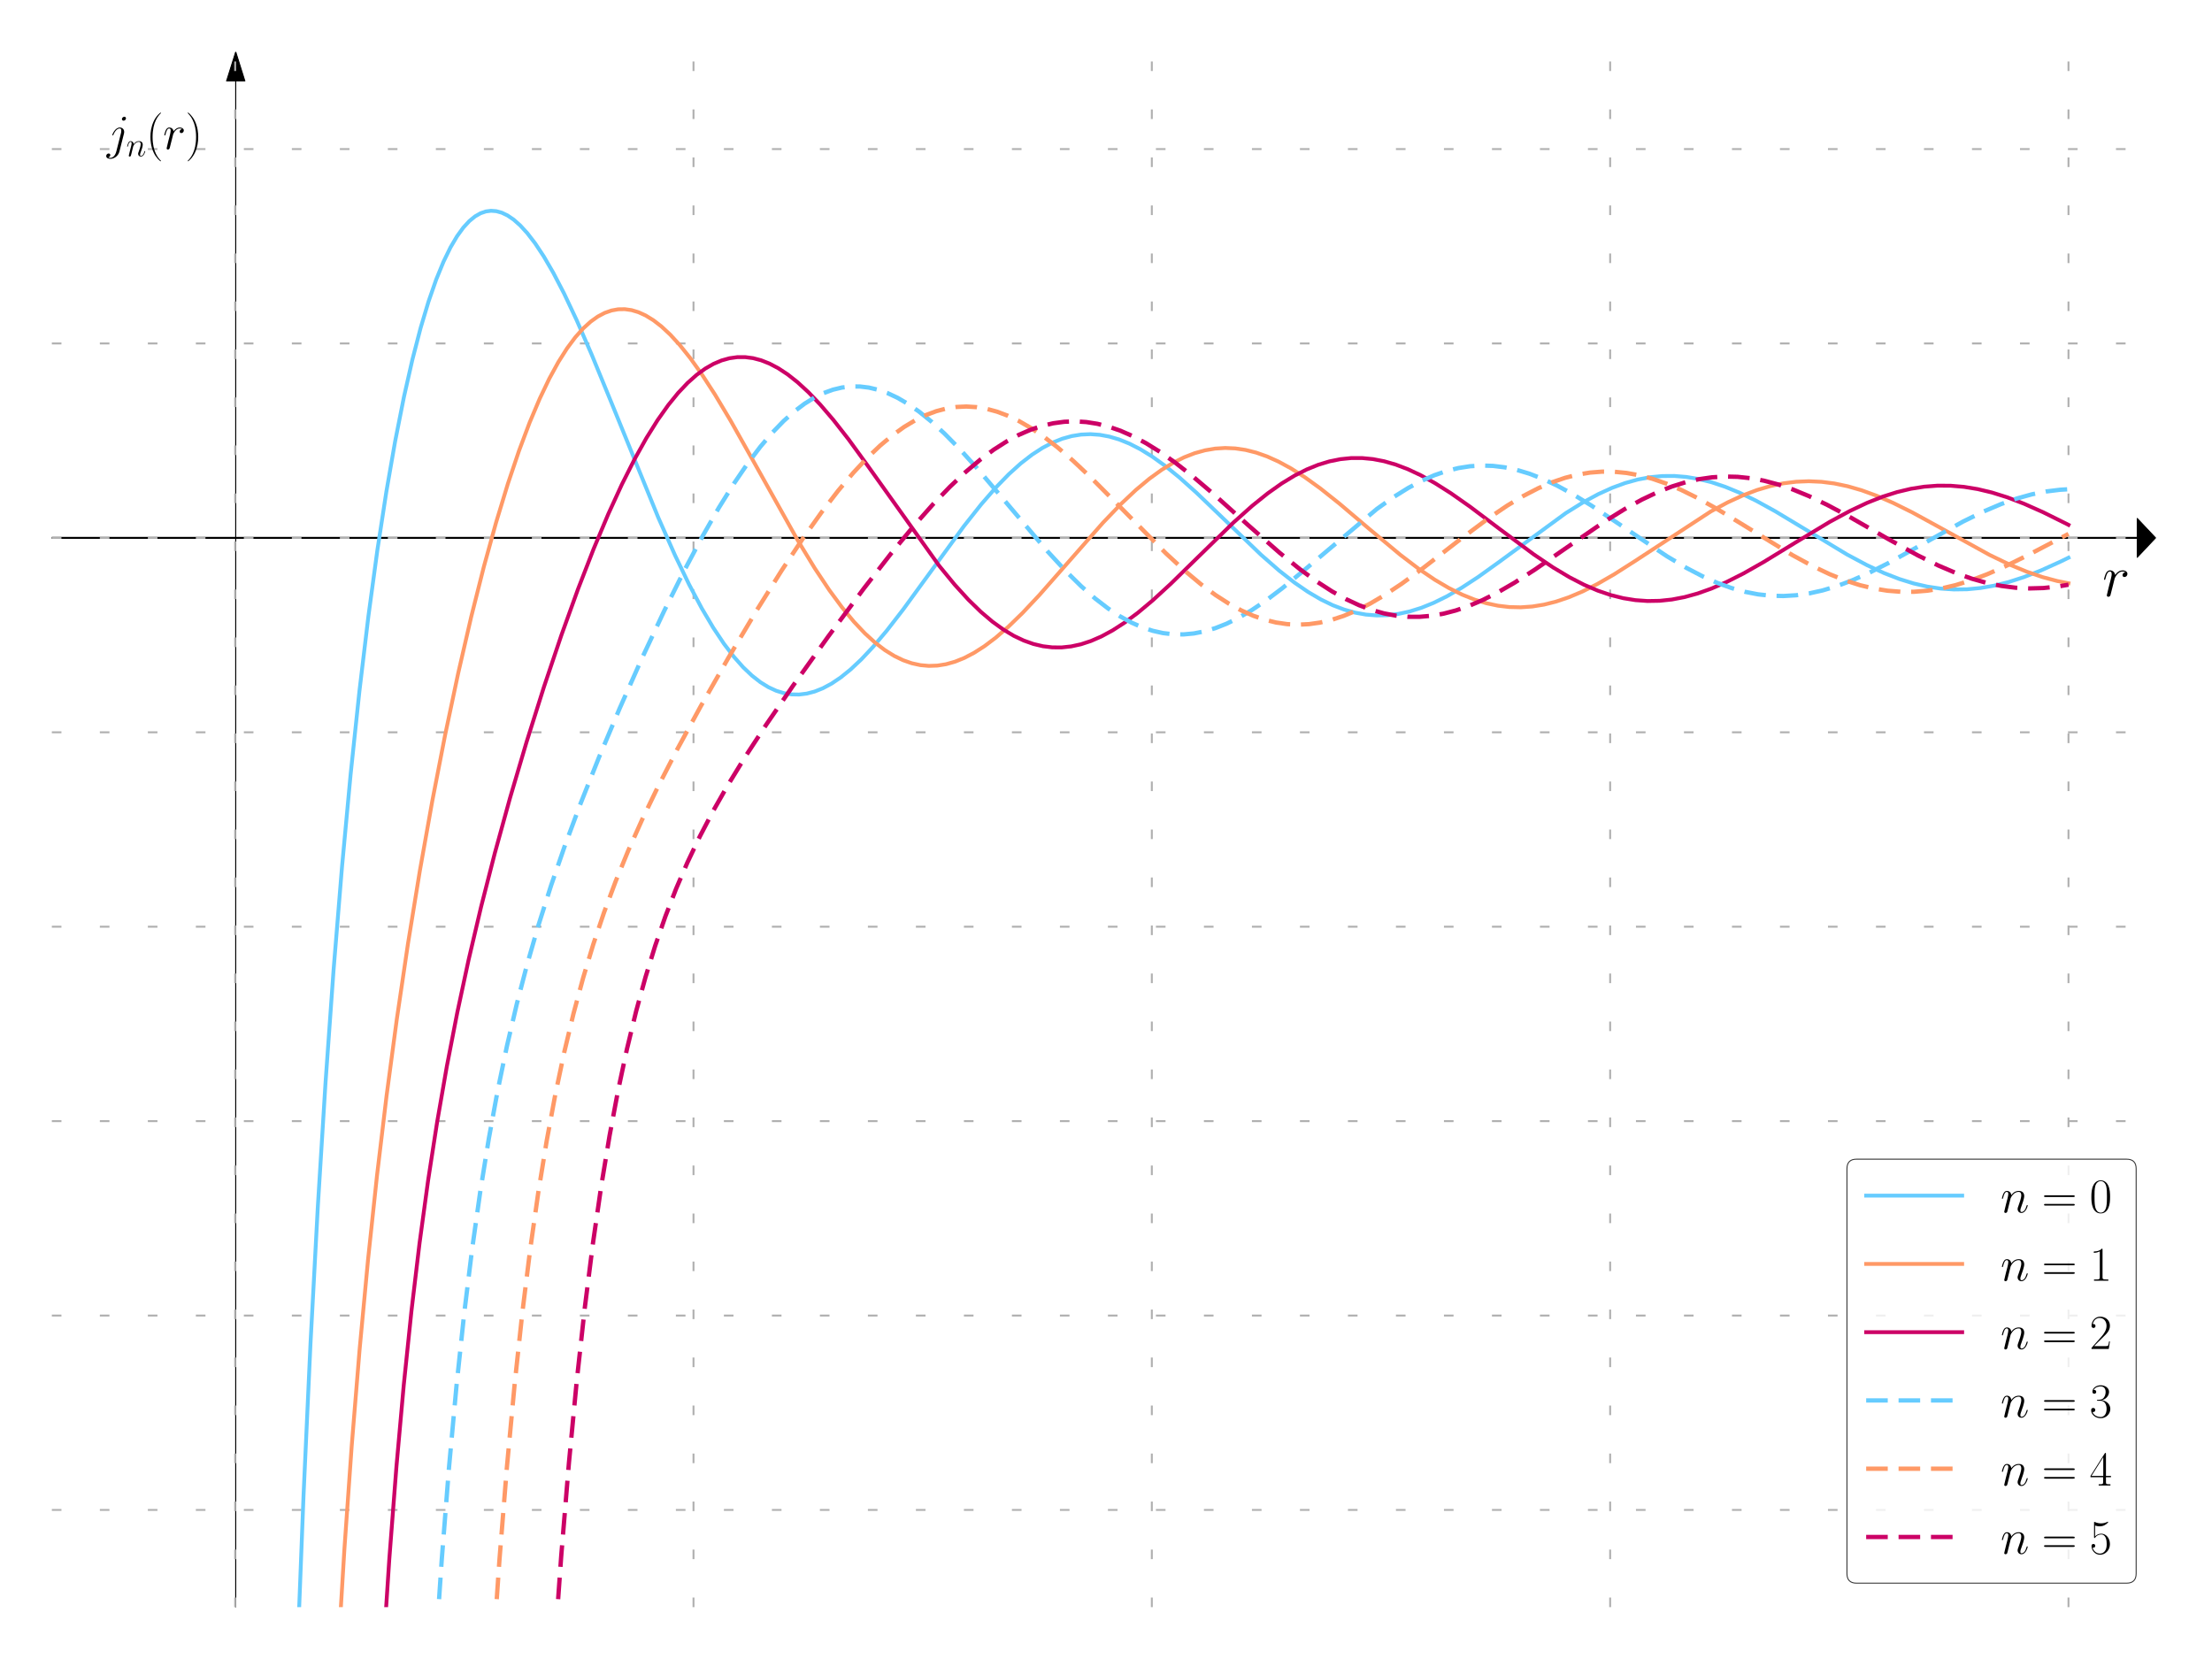 <?xml version="1.0" encoding="utf-8" standalone="no"?>
<!DOCTYPE svg PUBLIC "-//W3C//DTD SVG 1.1//EN"
  "http://www.w3.org/Graphics/SVG/1.1/DTD/svg11.dtd">
<svg xmlns:xlink="http://www.w3.org/1999/xlink" width="460.8pt" height="345.6pt" viewBox="0 0 460.8 345.6" xmlns="http://www.w3.org/2000/svg" version="1.1">
 <defs>
  <style type="text/css">*{stroke-linejoin: round; stroke-linecap: butt}</style>
 </defs>
 <g id="figure_1">
  <g id="patch_1">
   <path d="M 0 345.6 
L 460.8 345.6 
L 460.8 0 
L 0 0 
z
" style="fill: #ffffff"/>
  </g>
  <g id="axes_1">
   <g id="patch_2">
    <path d="M 10.8 334.8 
L 450 334.8 
L 450 10.8 
L 10.8 10.8 
z
" style="fill: #ffffff"/>
   </g>
   <g id="patch_3">
    <path d="M 449.045 112.05 
L 445.226 116.1 
L 445.226 112.151 
L -141.965 112.151 
L -141.965 111.949 
L 445.226 111.949 
L 445.226 108 
z
" clip-path="url(#p836cd6bf64)" style="stroke: #000000; stroke-width: 0.2; stroke-linejoin: miter"/>
   </g>
   <g id="patch_4">
    <path d="M 49.106 10.8 
L 51.015 16.875 
L 49.115 16.875 
L 49.115 719.55 
L 49.096 719.55 
L 49.096 16.875 
L 47.196 16.875 
z
" clip-path="url(#p836cd6bf64)" style="stroke: #000000; stroke-width: 0.2; stroke-linejoin: miter"/>
   </g>
   <g id="matplotlib.axis_1">
    <g id="xtick_1">
     <g id="line2d_1">
      <path d="M 48.991 334.8 
L 48.991 10.8 
" clip-path="url(#p836cd6bf64)" style="fill: none; stroke-dasharray: 2,8; stroke-dashoffset: 0; stroke: #b0b0b0; stroke-width: 0.4"/>
     </g>
    </g>
    <g id="xtick_2">
     <g id="line2d_2">
      <path d="M 144.47 334.8 
L 144.47 10.8 
" clip-path="url(#p836cd6bf64)" style="fill: none; stroke-dasharray: 2,8; stroke-dashoffset: 0; stroke: #b0b0b0; stroke-width: 0.4"/>
     </g>
    </g>
    <g id="xtick_3">
     <g id="line2d_3">
      <path d="M 239.948 334.8 
L 239.948 10.8 
" clip-path="url(#p836cd6bf64)" style="fill: none; stroke-dasharray: 2,8; stroke-dashoffset: 0; stroke: #b0b0b0; stroke-width: 0.4"/>
     </g>
    </g>
    <g id="xtick_4">
     <g id="line2d_4">
      <path d="M 335.426 334.8 
L 335.426 10.8 
" clip-path="url(#p836cd6bf64)" style="fill: none; stroke-dasharray: 2,8; stroke-dashoffset: 0; stroke: #b0b0b0; stroke-width: 0.4"/>
     </g>
    </g>
    <g id="xtick_5">
     <g id="line2d_5">
      <path d="M 430.904 334.8 
L 430.904 10.8 
" clip-path="url(#p836cd6bf64)" style="fill: none; stroke-dasharray: 2,8; stroke-dashoffset: 0; stroke: #b0b0b0; stroke-width: 0.4"/>
     </g>
    </g>
   </g>
   <g id="matplotlib.axis_2">
    <g id="ytick_1">
     <g id="line2d_6">
      <path d="M 10.8 314.55 
L 450 314.55 
" clip-path="url(#p836cd6bf64)" style="fill: none; stroke-dasharray: 2,8; stroke-dashoffset: 0; stroke: #b0b0b0; stroke-width: 0.4"/>
     </g>
    </g>
    <g id="ytick_2">
     <g id="line2d_7">
      <path d="M 10.8 274.05 
L 450 274.05 
" clip-path="url(#p836cd6bf64)" style="fill: none; stroke-dasharray: 2,8; stroke-dashoffset: 0; stroke: #b0b0b0; stroke-width: 0.4"/>
     </g>
    </g>
    <g id="ytick_3">
     <g id="line2d_8">
      <path d="M 10.8 233.55 
L 450 233.55 
" clip-path="url(#p836cd6bf64)" style="fill: none; stroke-dasharray: 2,8; stroke-dashoffset: 0; stroke: #b0b0b0; stroke-width: 0.4"/>
     </g>
    </g>
    <g id="ytick_4">
     <g id="line2d_9">
      <path d="M 10.8 193.05 
L 450 193.05 
" clip-path="url(#p836cd6bf64)" style="fill: none; stroke-dasharray: 2,8; stroke-dashoffset: 0; stroke: #b0b0b0; stroke-width: 0.4"/>
     </g>
    </g>
    <g id="ytick_5">
     <g id="line2d_10">
      <path d="M 10.8 152.55 
L 450 152.55 
" clip-path="url(#p836cd6bf64)" style="fill: none; stroke-dasharray: 2,8; stroke-dashoffset: 0; stroke: #b0b0b0; stroke-width: 0.4"/>
     </g>
    </g>
    <g id="ytick_6">
     <g id="line2d_11">
      <path d="M 10.8 112.05 
L 450 112.05 
" clip-path="url(#p836cd6bf64)" style="fill: none; stroke-dasharray: 2,8; stroke-dashoffset: 0; stroke: #b0b0b0; stroke-width: 0.4"/>
     </g>
    </g>
    <g id="ytick_7">
     <g id="line2d_12">
      <path d="M 10.8 71.55 
L 450 71.55 
" clip-path="url(#p836cd6bf64)" style="fill: none; stroke-dasharray: 2,8; stroke-dashoffset: 0; stroke: #b0b0b0; stroke-width: 0.4"/>
     </g>
    </g>
    <g id="ytick_8">
     <g id="line2d_13">
      <path d="M 10.8 31.05 
L 450 31.05 
" clip-path="url(#p836cd6bf64)" style="fill: none; stroke-dasharray: 2,8; stroke-dashoffset: 0; stroke: #b0b0b0; stroke-width: 0.4"/>
     </g>
    </g>
   </g>
   <g id="line2d_14">
    <path d="M 61.869 346.6 
L 63.231 311.537 
L 64.682 279.88 
L 66.209 251.368 
L 67.812 225.535 
L 69.492 202.02 
L 71.248 180.548 
L 73.042 161.295 
L 74.875 143.972 
L 76.745 128.366 
L 78.616 114.584 
L 80.487 102.416 
L 82.319 91.905 
L 84.152 82.665 
L 85.908 74.912 
L 87.626 68.299 
L 89.267 62.823 
L 90.87 58.226 
L 92.398 54.503 
L 93.848 51.53 
L 95.223 49.198 
L 96.521 47.41 
L 97.78 46.043 
L 98.964 45.077 
L 100.109 44.424 
L 101.216 44.046 
L 102.285 43.909 
L 103.392 43.993 
L 104.537 44.312 
L 105.721 44.878 
L 106.981 45.734 
L 108.355 46.947 
L 109.844 48.57 
L 111.486 50.705 
L 113.28 53.418 
L 115.265 56.833 
L 117.517 61.164 
L 120.113 66.659 
L 123.244 73.834 
L 127.519 84.245 
L 137.14 107.835 
L 140.614 115.662 
L 143.553 121.756 
L 146.188 126.717 
L 148.593 130.783 
L 150.807 134.101 
L 152.868 136.803 
L 154.815 139 
L 156.648 140.743 
L 158.404 142.116 
L 160.084 143.154 
L 161.725 143.91 
L 163.329 144.403 
L 164.894 144.655 
L 166.459 144.684 
L 168.062 144.488 
L 169.704 144.06 
L 171.422 143.375 
L 173.216 142.413 
L 175.125 141.13 
L 177.186 139.466 
L 179.439 137.351 
L 181.92 134.705 
L 184.745 131.358 
L 188.181 126.922 
L 193.106 120.159 
L 200.779 109.637 
L 204.406 105.06 
L 207.46 101.553 
L 210.171 98.769 
L 212.652 96.531 
L 214.981 94.726 
L 217.157 93.313 
L 219.256 92.211 
L 221.28 91.398 
L 223.265 90.842 
L 225.212 90.529 
L 227.159 90.443 
L 229.106 90.582 
L 231.091 90.947 
L 233.153 91.556 
L 235.29 92.423 
L 237.543 93.577 
L 239.986 95.084 
L 242.658 97.002 
L 245.674 99.449 
L 249.263 102.662 
L 254.302 107.502 
L 262.701 115.573 
L 266.48 118.873 
L 269.649 121.356 
L 272.512 123.323 
L 275.146 124.87 
L 277.628 126.074 
L 279.995 126.98 
L 282.285 127.624 
L 284.537 128.029 
L 286.79 128.207 
L 289.042 128.158 
L 291.333 127.883 
L 293.662 127.377 
L 296.105 126.614 
L 298.663 125.579 
L 301.411 124.224 
L 304.465 122.461 
L 307.939 120.191 
L 312.33 117.039 
L 326.188 106.888 
L 329.776 104.654 
L 332.945 102.939 
L 335.846 101.619 
L 338.557 100.624 
L 341.191 99.893 
L 343.748 99.414 
L 346.268 99.17 
L 348.788 99.152 
L 351.307 99.357 
L 353.903 99.793 
L 356.576 100.469 
L 359.401 101.414 
L 362.455 102.675 
L 365.852 104.325 
L 369.823 106.511 
L 375.32 109.817 
L 384.788 115.521 
L 388.949 117.742 
L 392.461 119.372 
L 395.668 120.618 
L 398.646 121.542 
L 401.509 122.2 
L 404.296 122.614 
L 407.044 122.797 
L 409.793 122.757 
L 412.58 122.492 
L 415.443 121.995 
L 418.421 121.252 
L 421.628 120.218 
L 425.14 118.846 
L 429.186 117.018 
L 430.904 116.182 
L 430.904 116.182 
" clip-path="url(#p836cd6bf64)" style="fill: none; stroke: #66ccff; stroke-width: 0.8; stroke-linecap: square"/>
   </g>
   <g id="line2d_15">
    <path d="M 70.295 346.6 
L 71.744 322.731 
L 73.271 301.163 
L 74.913 281.11 
L 76.669 262.403 
L 78.54 244.86 
L 80.525 228.305 
L 82.663 212.31 
L 84.991 196.574 
L 87.473 181.338 
L 90.069 166.779 
L 92.741 153.036 
L 95.452 140.237 
L 98.162 128.496 
L 100.796 118.052 
L 103.354 108.804 
L 105.797 100.785 
L 108.126 93.886 
L 110.34 88.001 
L 112.44 83.032 
L 114.425 78.882 
L 116.334 75.395 
L 118.128 72.564 
L 119.846 70.258 
L 121.488 68.42 
L 123.053 66.996 
L 124.542 65.935 
L 125.992 65.171 
L 127.405 64.678 
L 128.779 64.43 
L 130.154 64.406 
L 131.566 64.606 
L 133.017 65.042 
L 134.506 65.722 
L 136.109 66.707 
L 137.789 68.005 
L 139.621 69.711 
L 141.606 71.874 
L 143.782 74.587 
L 146.188 77.95 
L 148.936 82.186 
L 152.219 87.671 
L 156.724 95.671 
L 166.192 112.581 
L 169.742 118.4 
L 172.758 122.929 
L 175.43 126.553 
L 177.874 129.505 
L 180.164 131.93 
L 182.302 133.876 
L 184.325 135.423 
L 186.272 136.635 
L 188.143 137.54 
L 189.937 138.167 
L 191.732 138.559 
L 193.488 138.718 
L 195.282 138.654 
L 197.076 138.368 
L 198.947 137.84 
L 200.894 137.055 
L 202.917 135.996 
L 205.093 134.603 
L 207.46 132.813 
L 210.056 130.562 
L 212.996 127.707 
L 216.508 123.971 
L 221.471 118.33 
L 229.793 108.865 
L 233.496 105.014 
L 236.627 102.069 
L 239.413 99.745 
L 241.971 97.892 
L 244.376 96.417 
L 246.667 95.269 
L 248.881 94.406 
L 251.019 93.81 
L 253.119 93.452 
L 255.218 93.32 
L 257.318 93.411 
L 259.456 93.727 
L 261.67 94.282 
L 263.961 95.089 
L 266.366 96.174 
L 268.962 97.591 
L 271.825 99.417 
L 275.07 101.76 
L 279.002 104.89 
L 285.301 110.237 
L 291.715 115.585 
L 295.609 118.545 
L 298.892 120.77 
L 301.831 122.501 
L 304.58 123.866 
L 307.176 124.91 
L 309.657 125.671 
L 312.062 126.18 
L 314.429 126.457 
L 316.796 126.513 
L 319.201 126.346 
L 321.645 125.952 
L 324.164 125.319 
L 326.837 124.413 
L 329.662 123.217 
L 332.754 121.662 
L 336.266 119.64 
L 340.618 116.864 
L 356.385 106.549 
L 359.935 104.641 
L 363.104 103.184 
L 366.043 102.072 
L 368.83 101.251 
L 371.541 100.682 
L 374.175 100.355 
L 376.809 100.251 
L 379.443 100.37 
L 382.115 100.712 
L 384.902 101.296 
L 387.804 102.132 
L 390.934 103.271 
L 394.37 104.762 
L 398.378 106.753 
L 403.761 109.698 
L 414.489 115.613 
L 418.65 117.617 
L 422.238 119.104 
L 425.522 120.226 
L 428.576 121.04 
L 430.904 121.5 
L 430.904 121.5 
" clip-path="url(#p836cd6bf64)" style="fill: none; stroke: #ff9966; stroke-width: 0.8; stroke-linecap: square"/>
   </g>
   <g id="line2d_16">
    <path d="M 79.666 346.6 
L 81.097 324.827 
L 82.586 305.512 
L 84.113 288.502 
L 85.717 273.063 
L 87.396 258.996 
L 89.191 245.847 
L 91.061 233.759 
L 93.085 222.134 
L 95.261 210.931 
L 97.628 199.912 
L 100.224 188.887 
L 103.087 177.695 
L 106.255 166.205 
L 109.691 154.577 
L 113.318 143.084 
L 116.945 132.324 
L 120.419 122.699 
L 123.664 114.343 
L 126.718 107.08 
L 129.543 100.919 
L 132.177 95.691 
L 134.658 91.248 
L 136.987 87.523 
L 139.201 84.396 
L 141.263 81.857 
L 143.248 79.759 
L 145.119 78.096 
L 146.913 76.79 
L 148.631 75.805 
L 150.311 75.091 
L 151.952 74.63 
L 153.594 74.399 
L 155.235 74.395 
L 156.877 74.611 
L 158.557 75.054 
L 160.313 75.75 
L 162.145 76.718 
L 164.092 78.002 
L 166.154 79.632 
L 168.406 81.704 
L 170.849 84.26 
L 173.598 87.468 
L 176.767 91.519 
L 180.737 96.979 
L 195.625 117.836 
L 198.87 121.786 
L 201.734 124.928 
L 204.33 127.456 
L 206.735 129.497 
L 209.025 131.154 
L 211.201 132.456 
L 213.263 133.436 
L 215.286 134.155 
L 217.271 134.624 
L 219.218 134.857 
L 221.165 134.869 
L 223.15 134.657 
L 225.174 134.216 
L 227.273 133.527 
L 229.449 132.578 
L 231.778 131.317 
L 234.298 129.691 
L 237.046 127.645 
L 240.177 125.026 
L 243.918 121.591 
L 249.416 116.204 
L 256.974 108.837 
L 260.868 105.363 
L 264.113 102.757 
L 267.015 100.703 
L 269.687 99.077 
L 272.207 97.798 
L 274.612 96.822 
L 276.94 96.114 
L 279.231 95.651 
L 281.483 95.423 
L 283.736 95.419 
L 286.026 95.64 
L 288.355 96.09 
L 290.76 96.783 
L 293.28 97.742 
L 295.99 99.015 
L 298.93 100.646 
L 302.251 102.751 
L 306.26 105.568 
L 312.368 110.173 
L 319.507 115.486 
L 323.553 118.217 
L 326.951 120.249 
L 330.005 121.823 
L 332.868 123.05 
L 335.579 123.97 
L 338.175 124.619 
L 340.694 125.023 
L 343.214 125.203 
L 345.734 125.159 
L 348.291 124.889 
L 350.926 124.384 
L 353.636 123.636 
L 356.537 122.602 
L 359.668 121.244 
L 363.18 119.471 
L 367.379 117.091 
L 373.831 113.14 
L 381.161 108.719 
L 385.36 106.446 
L 388.949 104.752 
L 392.194 103.464 
L 395.21 102.504 
L 398.073 101.822 
L 400.86 101.383 
L 403.608 101.173 
L 406.357 101.186 
L 409.144 101.423 
L 412.007 101.892 
L 414.985 102.607 
L 418.154 103.601 
L 421.628 104.93 
L 425.598 106.696 
L 430.637 109.198 
L 430.904 109.336 
L 430.904 109.336 
" clip-path="url(#p836cd6bf64)" style="fill: none; stroke: #cc0066; stroke-width: 0.8; stroke-linecap: square"/>
   </g>
   <g id="line2d_17">
    <path d="M 90.56 346.6 
L 92.016 325.006 
L 93.543 305.616 
L 95.108 288.571 
L 96.711 273.528 
L 98.353 260.192 
L 100.071 248.055 
L 101.827 237.21 
L 103.659 227.255 
L 105.606 217.905 
L 107.668 209.103 
L 109.844 200.78 
L 112.211 192.604 
L 114.807 184.441 
L 117.708 176.062 
L 120.991 167.268 
L 124.771 157.788 
L 129.085 147.571 
L 133.78 137.022 
L 138.361 127.265 
L 142.561 118.829 
L 146.34 111.722 
L 149.738 105.79 
L 152.868 100.764 
L 155.732 96.576 
L 158.404 93.053 
L 160.885 90.137 
L 163.252 87.693 
L 165.466 85.717 
L 167.604 84.102 
L 169.628 82.845 
L 171.613 81.87 
L 173.522 81.177 
L 175.392 80.729 
L 177.263 80.51 
L 179.133 80.515 
L 181.004 80.742 
L 182.913 81.195 
L 184.898 81.896 
L 186.96 82.862 
L 189.136 84.13 
L 191.464 85.751 
L 193.984 87.785 
L 196.733 90.298 
L 199.825 93.435 
L 203.49 97.483 
L 208.491 103.367 
L 218.149 114.779 
L 222.005 118.948 
L 225.25 122.138 
L 228.151 124.687 
L 230.824 126.745 
L 233.305 128.383 
L 235.672 129.684 
L 237.925 130.675 
L 240.139 131.407 
L 242.277 131.884 
L 244.414 132.134 
L 246.552 132.158 
L 248.69 131.96 
L 250.904 131.528 
L 253.157 130.861 
L 255.524 129.927 
L 258.043 128.689 
L 260.754 127.104 
L 263.732 125.099 
L 267.129 122.536 
L 271.367 119.044 
L 286.828 106.024 
L 290.264 103.581 
L 293.318 101.675 
L 296.143 100.169 
L 298.815 98.994 
L 301.373 98.114 
L 303.816 97.503 
L 306.221 97.129 
L 308.627 96.98 
L 311.032 97.055 
L 313.475 97.355 
L 315.995 97.893 
L 318.59 98.675 
L 321.339 99.738 
L 324.317 101.132 
L 327.638 102.941 
L 331.494 105.305 
L 336.648 108.747 
L 347.222 115.864 
L 351.231 118.254 
L 354.667 120.052 
L 357.797 121.444 
L 360.737 122.51 
L 363.524 123.286 
L 366.234 123.811 
L 368.868 124.097 
L 371.502 124.162 
L 374.175 124.003 
L 376.885 123.617 
L 379.71 122.987 
L 382.65 122.101 
L 385.818 120.91 
L 389.331 119.348 
L 393.454 117.259 
L 399.104 114.124 
L 408.915 108.665 
L 413.191 106.565 
L 416.856 105.009 
L 420.177 103.839 
L 423.269 102.98 
L 426.247 102.383 
L 429.148 102.026 
L 430.904 101.921 
L 430.904 101.921 
" clip-path="url(#p836cd6bf64)" style="fill: none; stroke-dasharray: 4.5,2.25; stroke-dashoffset: 0; stroke: #66ccff; stroke-width: 0.9"/>
   </g>
   <g id="line2d_18">
    <path d="M 102.548 346.6 
L 104.041 325.017 
L 105.606 305.533 
L 107.21 288.333 
L 108.813 273.452 
L 110.455 260.213 
L 112.135 248.407 
L 113.891 237.627 
L 115.685 227.981 
L 117.556 219.14 
L 119.464 211.172 
L 121.488 203.675 
L 123.587 196.735 
L 125.84 190.055 
L 128.245 183.613 
L 130.879 177.193 
L 133.819 170.621 
L 137.178 163.666 
L 141.148 155.974 
L 145.958 147.155 
L 151.723 137.06 
L 157.64 127.133 
L 162.832 118.839 
L 167.261 112.17 
L 171.116 106.75 
L 174.591 102.241 
L 177.759 98.487 
L 180.66 95.386 
L 183.371 92.806 
L 185.929 90.673 
L 188.334 88.948 
L 190.663 87.547 
L 192.877 86.469 
L 195.053 85.655 
L 197.153 85.102 
L 199.252 84.78 
L 201.314 84.686 
L 203.413 84.814 
L 205.513 85.165 
L 207.689 85.755 
L 209.942 86.602 
L 212.27 87.715 
L 214.752 89.152 
L 217.424 90.964 
L 220.325 93.208 
L 223.57 96.007 
L 227.388 99.606 
L 232.542 104.797 
L 242.887 115.275 
L 246.858 118.935 
L 250.217 121.738 
L 253.233 123.972 
L 256.02 125.765 
L 258.616 127.177 
L 261.097 128.28 
L 263.502 129.109 
L 265.831 129.679 
L 268.122 130.015 
L 270.412 130.127 
L 272.703 130.018 
L 275.032 129.685 
L 277.437 129.116 
L 279.956 128.285 
L 282.59 127.178 
L 285.416 125.746 
L 288.508 123.923 
L 292.02 121.587 
L 296.334 118.436 
L 304.465 112.148 
L 310.001 108.023 
L 313.971 105.336 
L 317.369 103.3 
L 320.461 101.702 
L 323.324 100.47 
L 326.035 99.541 
L 328.669 98.871 
L 331.227 98.447 
L 333.746 98.252 
L 336.266 98.277 
L 338.824 98.523 
L 341.458 99.001 
L 344.207 99.731 
L 347.108 100.736 
L 350.2 102.047 
L 353.636 103.75 
L 357.645 105.993 
L 363.104 109.326 
L 373.373 115.63 
L 377.572 117.914 
L 381.161 119.618 
L 384.406 120.916 
L 387.46 121.899 
L 390.361 122.601 
L 393.186 123.056 
L 395.973 123.278 
L 398.722 123.276 
L 401.509 123.053 
L 404.372 122.599 
L 407.35 121.901 
L 410.518 120.926 
L 413.954 119.63 
L 417.848 117.917 
L 422.658 115.543 
L 430.904 111.219 
L 430.904 111.219 
" clip-path="url(#p836cd6bf64)" style="fill: none; stroke-dasharray: 4.5,2.25; stroke-dashoffset: 0; stroke: #ff9966; stroke-width: 0.9"/>
   </g>
   <g id="line2d_19">
    <path d="M 115.307 346.6 
L 116.907 324.225 
L 118.51 304.841 
L 120.151 287.641 
L 121.831 272.368 
L 123.511 259.073 
L 125.229 247.199 
L 126.985 236.577 
L 128.779 227.057 
L 130.612 218.504 
L 132.521 210.647 
L 134.468 203.558 
L 136.491 197.015 
L 138.629 190.856 
L 140.843 185.147 
L 143.21 179.654 
L 145.768 174.284 
L 148.554 168.953 
L 151.685 163.452 
L 155.273 157.604 
L 159.626 150.95 
L 165.237 142.796 
L 172.605 132.499 
L 179.935 122.619 
L 185.662 115.255 
L 190.319 109.613 
L 194.328 105.093 
L 197.916 101.373 
L 201.199 98.285 
L 204.215 95.748 
L 207.04 93.656 
L 209.712 91.95 
L 212.27 90.577 
L 214.714 89.514 
L 217.08 88.722 
L 219.409 88.175 
L 221.7 87.865 
L 223.99 87.78 
L 226.281 87.919 
L 228.61 88.285 
L 230.976 88.884 
L 233.42 89.732 
L 235.978 90.858 
L 238.688 92.299 
L 241.589 94.097 
L 244.758 96.328 
L 248.347 99.132 
L 252.737 102.861 
L 259.99 109.369 
L 266.595 115.176 
L 270.794 118.575 
L 274.306 121.141 
L 277.475 123.186 
L 280.376 124.801 
L 283.125 126.081 
L 285.759 127.065 
L 288.317 127.782 
L 290.798 128.247 
L 293.242 128.482 
L 295.685 128.494 
L 298.166 128.283 
L 300.686 127.845 
L 303.282 127.167 
L 305.992 126.229 
L 308.894 124.987 
L 312.024 123.401 
L 315.536 121.366 
L 319.736 118.664 
L 325.844 114.437 
L 334.128 108.741 
L 338.404 106.079 
L 342.031 104.078 
L 345.276 102.538 
L 348.291 101.349 
L 351.155 100.455 
L 353.903 99.827 
L 356.614 99.435 
L 359.286 99.272 
L 361.958 99.333 
L 364.669 99.617 
L 367.456 100.133 
L 370.357 100.9 
L 373.449 101.952 
L 376.809 103.337 
L 380.588 105.145 
L 385.169 107.597 
L 393.339 112.282 
L 399.524 115.699 
L 403.799 117.81 
L 407.464 119.376 
L 410.786 120.558 
L 413.916 121.44 
L 416.932 122.058 
L 419.871 122.433 
L 422.773 122.577 
L 425.674 122.497 
L 428.614 122.192 
L 430.904 121.805 
L 430.904 121.805 
" clip-path="url(#p836cd6bf64)" style="fill: none; stroke-dasharray: 4.5,2.25; stroke-dashoffset: 0; stroke: #cc0066; stroke-width: 0.9"/>
   </g>
   <g id="patch_5">
    <path d="M 10.8 334.8 
L 10.8 10.8 
" style="fill: none"/>
   </g>
   <g id="patch_6">
    <path d="M 450 334.8 
L 450 10.8 
" style="fill: none"/>
   </g>
   <g id="patch_7">
    <path d="M 10.8 334.8 
L 450 334.8 
" style="fill: none"/>
   </g>
   <g id="patch_8">
    <path d="M 10.8 10.8 
L 450 10.8 
" style="fill: none"/>
   </g>
   <g id="text_1">
    <!-- $j_n(r)$ -->
    <g transform="translate(22.257 31.05) scale(0.1 -0.1)">
     <defs>
      <path id="CMMI12-6a" d="M 2240 2028 
C 2266 2131 2266 2219 2266 2245 
C 2266 2613 1990 2816 1702 2816 
C 1056 2816 710 1889 710 1845 
C 710 1813 736 1788 774 1788 
C 826 1788 832 1813 864 1876 
C 1120 2492 1440 2689 1683 2689 
C 1818 2689 1888 2618 1888 2397 
C 1888 2245 1869 2181 1843 2067 
L 1235 -327 
C 1114 -796 813 -1152 461 -1152 
C 435 -1152 301 -1152 179 -1088 
C 333 -1056 454 -936 454 -784 
C 454 -682 378 -580 237 -580 
C 70 -580 -83 -720 -83 -911 
C -83 -1171 198 -1280 461 -1280 
C 902 -1280 1485 -956 1645 -320 
L 2240 2028 
z
M 2502 4013 
C 2502 4173 2368 4224 2291 4224 
C 2118 4224 1971 4058 1971 3917 
C 1971 3822 2048 3707 2189 3707 
C 2336 3707 2502 3847 2502 4013 
z
" transform="scale(0.016)"/>
      <path id="CMMI12-6e" d="M 1318 1871 
C 1331 1910 1491 2229 1728 2433 
C 1894 2586 2112 2689 2362 2689 
C 2618 2689 2707 2497 2707 2242 
C 2707 1878 2445 1150 2317 805 
C 2259 651 2227 568 2227 453 
C 2227 166 2426 -64 2733 -64 
C 3328 -64 3552 875 3552 913 
C 3552 945 3526 971 3488 971 
C 3430 971 3424 952 3392 843 
C 3245 319 3002 64 2752 64 
C 2688 64 2586 64 2586 269 
C 2586 429 2656 621 2694 710 
C 2822 1063 3091 1780 3091 2145 
C 3091 2528 2867 2816 2381 2816 
C 1811 2816 1510 2415 1395 2255 
C 1376 2618 1114 2816 832 2816 
C 627 2816 486 2695 378 2478 
C 262 2248 173 1865 173 1839 
C 173 1814 198 1782 243 1782 
C 294 1782 301 1788 339 1935 
C 442 2325 557 2689 813 2689 
C 960 2689 1011 2586 1011 2395 
C 1011 2254 947 2005 902 1807 
L 723 1118 
C 698 996 627 709 595 594 
C 550 428 480 128 480 96 
C 480 6 550 -64 646 -64 
C 723 -64 813 -26 864 70 
C 877 102 934 326 966 453 
L 1107 1028 
L 1318 1871 
z
" transform="scale(0.016)"/>
      <path id="CMR17-28" d="M 1958 -1561 
C 1958 -1555 1958 -1542 1939 -1523 
C 1645 -1224 858 -407 858 1581 
C 858 3569 1632 4379 1946 4697 
C 1946 4704 1958 4717 1958 4736 
C 1958 4755 1939 4768 1914 4768 
C 1843 4768 1299 4296 986 3594 
C 666 2887 576 2199 576 1588 
C 576 1128 621 351 1005 -471 
C 1312 -1135 1837 -1600 1914 -1600 
C 1946 -1600 1958 -1587 1958 -1561 
z
" transform="scale(0.016)"/>
      <path id="CMMI12-72" d="M 2490 2612 
C 2291 2574 2189 2433 2189 2293 
C 2189 2139 2310 2088 2400 2088 
C 2579 2088 2726 2242 2726 2433 
C 2726 2638 2528 2816 2208 2816 
C 1952 2816 1658 2701 1389 2312 
C 1344 2650 1088 2816 832 2816 
C 582 2816 454 2625 378 2484 
C 269 2254 173 1871 173 1839 
C 173 1814 198 1782 243 1782 
C 294 1782 301 1788 339 1935 
C 435 2318 557 2689 813 2689 
C 966 2689 1011 2580 1011 2395 
C 1011 2254 947 2005 902 1807 
L 723 1118 
C 698 996 627 709 595 594 
C 550 428 480 128 480 96 
C 480 6 550 -64 646 -64 
C 717 -64 838 -19 877 109 
C 896 160 1133 1124 1171 1271 
C 1203 1411 1242 1546 1274 1686 
C 1299 1775 1325 1878 1344 1961 
C 1363 2018 1536 2331 1696 2472 
C 1773 2542 1939 2689 2202 2689 
C 2304 2689 2406 2670 2490 2612 
z
" transform="scale(0.016)"/>
      <path id="CMR17-29" d="M 1683 1581 
C 1683 2040 1638 2817 1254 3639 
C 947 4303 422 4768 346 4768 
C 326 4768 301 4761 301 4729 
C 301 4717 307 4710 314 4697 
C 621 4378 1402 3568 1402 1584 
C 1402 -407 627 -1217 314 -1537 
C 307 -1549 301 -1556 301 -1568 
C 301 -1600 326 -1600 346 -1600 
C 416 -1600 960 -1128 1274 -426 
C 1594 281 1683 969 1683 1581 
z
" transform="scale(0.016)"/>
     </defs>
     <use xlink:href="#CMMI12-6a" transform="scale(0.996)"/>
     <use xlink:href="#CMMI12-6e" transform="translate(40.358 -14.944) scale(0.697)"/>
     <use xlink:href="#CMR17-28" transform="translate(81.617 0) scale(0.996)"/>
     <use xlink:href="#CMMI12-72" transform="translate(116.897 0) scale(0.996)"/>
     <use xlink:href="#CMR17-29" transform="translate(163.568 0) scale(0.996)"/>
    </g>
   </g>
   <g id="text_2">
    <!-- $r$ -->
    <g transform="translate(437.97 124.2) scale(0.12 -0.12)">
     <use xlink:href="#CMMI12-72" transform="scale(0.996)"/>
    </g>
   </g>
   <g id="legend_1">
    <g id="patch_9">
     <path d="M 386.755 329.8 
L 443 329.8 
Q 445 329.8 445 327.8 
L 445 243.478 
Q 445 241.478 443 241.478 
L 386.755 241.478 
Q 384.755 241.478 384.755 243.478 
L 384.755 327.8 
Q 384.755 329.8 386.755 329.8 
z
" style="fill: #ffffff; opacity: 0.8; stroke: #000000; stroke-width: 0.2; stroke-linejoin: miter"/>
    </g>
    <g id="line2d_20">
     <path d="M 388.755 249.076 
L 398.755 249.076 
L 408.755 249.076 
" style="fill: none; stroke: #66ccff; stroke-width: 0.8; stroke-linecap: square"/>
    </g>
    <g id="text_3">
     <!-- $n=0$ -->
     <g transform="translate(416.755 252.576) scale(0.1 -0.1)">
      <defs>
       <path id="CMR17-3d" d="M 4115 2017 
C 4211 2017 4307 2017 4307 2125 
C 4307 2240 4198 2240 4090 2240 
L 512 2240 
C 403 2240 294 2240 294 2125 
C 294 2017 390 2017 486 2017 
L 4115 2017 
z
M 4090 896 
C 4198 896 4307 896 4307 1011 
C 4307 1119 4211 1119 4115 1119 
L 486 1119 
C 390 1119 294 1119 294 1011 
C 294 896 403 896 512 896 
L 4090 896 
z
" transform="scale(0.016)"/>
       <path id="CMR17-30" d="M 2688 2025 
C 2688 2416 2682 3080 2413 3591 
C 2176 4039 1798 4198 1466 4198 
C 1158 4198 768 4058 525 3597 
C 269 3118 243 2524 243 2025 
C 243 1661 250 1106 448 619 
C 723 -39 1216 -128 1466 -128 
C 1760 -128 2208 -7 2470 600 
C 2662 1042 2688 1559 2688 2025 
z
M 1466 -26 
C 1056 -26 813 325 723 812 
C 653 1188 653 1738 653 2096 
C 653 2588 653 2997 736 3387 
C 858 3929 1216 4096 1466 4096 
C 1728 4096 2067 3923 2189 3400 
C 2272 3036 2278 2607 2278 2096 
C 2278 1680 2278 1169 2202 792 
C 2067 95 1690 -26 1466 -26 
z
" transform="scale(0.016)"/>
      </defs>
      <use xlink:href="#CMMI12-6e" transform="scale(0.996)"/>
      <use xlink:href="#CMR17-3d" transform="translate(85.904 0) scale(0.996)"/>
      <use xlink:href="#CMR17-30" transform="translate(185.293 0) scale(0.996)"/>
     </g>
    </g>
    <g id="line2d_21">
     <path d="M 388.755 263.297 
L 398.755 263.297 
L 408.755 263.297 
" style="fill: none; stroke: #ff9966; stroke-width: 0.8; stroke-linecap: square"/>
    </g>
    <g id="text_4">
     <!-- $n=1$ -->
     <g transform="translate(416.755 266.797) scale(0.1 -0.1)">
      <defs>
       <path id="CMR17-31" d="M 1702 4058 
C 1702 4192 1696 4192 1606 4192 
C 1357 3916 979 3827 621 3827 
C 602 3827 570 3827 563 3808 
C 557 3795 557 3782 557 3648 
C 755 3648 1088 3686 1344 3839 
L 1344 461 
C 1344 236 1331 160 781 160 
L 589 160 
L 589 0 
C 896 0 1216 0 1523 0 
C 1830 0 2150 0 2458 0 
L 2458 160 
L 2266 160 
C 1715 160 1702 230 1702 458 
L 1702 4058 
z
" transform="scale(0.016)"/>
      </defs>
      <use xlink:href="#CMMI12-6e" transform="scale(0.996)"/>
      <use xlink:href="#CMR17-3d" transform="translate(85.904 0) scale(0.996)"/>
      <use xlink:href="#CMR17-31" transform="translate(185.293 0) scale(0.996)"/>
     </g>
    </g>
    <g id="line2d_22">
     <path d="M 388.755 277.517 
L 398.755 277.517 
L 408.755 277.517 
" style="fill: none; stroke: #cc0066; stroke-width: 0.8; stroke-linecap: square"/>
    </g>
    <g id="text_5">
     <!-- $n=2$ -->
     <g transform="translate(416.755 281.017) scale(0.1 -0.1)">
      <defs>
       <path id="CMR17-32" d="M 2669 989 
L 2554 989 
C 2490 536 2438 459 2413 420 
C 2381 369 1920 369 1830 369 
L 602 369 
C 832 619 1280 1072 1824 1597 
C 2214 1967 2669 2402 2669 3035 
C 2669 3790 2067 4224 1395 4224 
C 691 4224 262 3604 262 3030 
C 262 2780 448 2748 525 2748 
C 589 2748 781 2787 781 3010 
C 781 3207 614 3264 525 3264 
C 486 3264 448 3258 422 3245 
C 544 3790 915 4058 1306 4058 
C 1862 4058 2227 3617 2227 3035 
C 2227 2479 1901 2000 1536 1584 
L 262 146 
L 262 0 
L 2515 0 
L 2669 989 
z
" transform="scale(0.016)"/>
      </defs>
      <use xlink:href="#CMMI12-6e" transform="scale(0.996)"/>
      <use xlink:href="#CMR17-3d" transform="translate(85.904 0) scale(0.996)"/>
      <use xlink:href="#CMR17-32" transform="translate(185.293 0) scale(0.996)"/>
     </g>
    </g>
    <g id="line2d_23">
     <path d="M 388.755 291.737 
L 398.755 291.737 
L 408.755 291.737 
" style="fill: none; stroke-dasharray: 4.5,2.25; stroke-dashoffset: 0; stroke: #66ccff; stroke-width: 0.9"/>
    </g>
    <g id="text_6">
     <!-- $n=3$ -->
     <g transform="translate(416.755 295.237) scale(0.1 -0.1)">
      <defs>
       <path id="CMR17-33" d="M 1414 2157 
C 1984 2157 2234 1662 2234 1090 
C 2234 320 1824 25 1453 25 
C 1114 25 563 194 390 693 
C 422 680 454 680 486 680 
C 640 680 755 782 755 948 
C 755 1133 614 1216 486 1216 
C 378 1216 211 1165 211 926 
C 211 335 787 -128 1466 -128 
C 2176 -128 2720 430 2720 1085 
C 2720 1707 2208 2157 1600 2227 
C 2086 2328 2554 2756 2554 3329 
C 2554 3820 2048 4179 1472 4179 
C 890 4179 378 3829 378 3329 
C 378 3110 544 3072 627 3072 
C 762 3072 877 3155 877 3321 
C 877 3486 762 3569 627 3569 
C 602 3569 570 3569 544 3557 
C 730 3959 1235 4032 1459 4032 
C 1683 4032 2106 3925 2106 3320 
C 2106 3143 2080 2828 1862 2550 
C 1670 2304 1453 2304 1242 2284 
C 1210 2284 1062 2269 1037 2269 
C 992 2263 966 2257 966 2208 
C 966 2163 973 2157 1101 2157 
L 1414 2157 
z
" transform="scale(0.016)"/>
      </defs>
      <use xlink:href="#CMMI12-6e" transform="scale(0.996)"/>
      <use xlink:href="#CMR17-3d" transform="translate(85.904 0) scale(0.996)"/>
      <use xlink:href="#CMR17-33" transform="translate(185.293 0) scale(0.996)"/>
     </g>
    </g>
    <g id="line2d_24">
     <path d="M 388.755 305.958 
L 398.755 305.958 
L 408.755 305.958 
" style="fill: none; stroke-dasharray: 4.5,2.25; stroke-dashoffset: 0; stroke: #ff9966; stroke-width: 0.9"/>
    </g>
    <g id="text_7">
     <!-- $n=4$ -->
     <g transform="translate(416.755 309.458) scale(0.1 -0.1)">
      <defs>
       <path id="CMR17-34" d="M 2150 4122 
C 2150 4256 2144 4256 2029 4256 
L 128 1254 
L 128 1088 
L 1779 1088 
L 1779 457 
C 1779 224 1766 160 1318 160 
L 1197 160 
L 1197 0 
C 1402 0 1747 0 1965 0 
C 2182 0 2528 0 2733 0 
L 2733 160 
L 2611 160 
C 2163 160 2150 224 2150 457 
L 2150 1088 
L 2803 1088 
L 2803 1254 
L 2150 1254 
L 2150 4122 
z
M 1798 3703 
L 1798 1254 
L 256 1254 
L 1798 3703 
z
" transform="scale(0.016)"/>
      </defs>
      <use xlink:href="#CMMI12-6e" transform="scale(0.996)"/>
      <use xlink:href="#CMR17-3d" transform="translate(85.904 0) scale(0.996)"/>
      <use xlink:href="#CMR17-34" transform="translate(185.293 0) scale(0.996)"/>
     </g>
    </g>
    <g id="line2d_25">
     <path d="M 388.755 320.178 
L 398.755 320.178 
L 408.755 320.178 
" style="fill: none; stroke-dasharray: 4.5,2.25; stroke-dashoffset: 0; stroke: #cc0066; stroke-width: 0.9"/>
    </g>
    <g id="text_8">
     <!-- $n=5$ -->
     <g transform="translate(416.755 323.678) scale(0.1 -0.1)">
      <defs>
       <path id="CMR17-35" d="M 730 3692 
C 794 3666 1056 3584 1325 3584 
C 1920 3584 2246 3911 2432 4100 
C 2432 4157 2432 4192 2394 4192 
C 2387 4192 2374 4192 2323 4163 
C 2099 4058 1837 3973 1517 3973 
C 1325 3973 1037 3999 723 4139 
C 653 4171 640 4171 634 4171 
C 602 4171 595 4164 595 4037 
L 595 2203 
C 595 2089 595 2057 659 2057 
C 691 2057 704 2070 736 2114 
C 941 2401 1222 2522 1542 2522 
C 1766 2522 2246 2382 2246 1289 
C 2246 1085 2246 715 2054 421 
C 1894 159 1645 25 1370 25 
C 947 25 518 320 403 814 
C 429 807 480 795 506 795 
C 589 795 749 840 749 1038 
C 749 1210 627 1280 506 1280 
C 358 1280 262 1190 262 1011 
C 262 454 704 -128 1382 -128 
C 2042 -128 2669 440 2669 1264 
C 2669 2030 2170 2624 1549 2624 
C 1222 2624 947 2503 730 2274 
L 730 3692 
z
" transform="scale(0.016)"/>
      </defs>
      <use xlink:href="#CMMI12-6e" transform="scale(0.996)"/>
      <use xlink:href="#CMR17-3d" transform="translate(85.904 0) scale(0.996)"/>
      <use xlink:href="#CMR17-35" transform="translate(185.293 0) scale(0.996)"/>
     </g>
    </g>
   </g>
  </g>
 </g>
 <defs>
  <clipPath id="p836cd6bf64">
   <rect x="10.8" y="10.8" width="439.2" height="324"/>
  </clipPath>
 </defs>
</svg>
